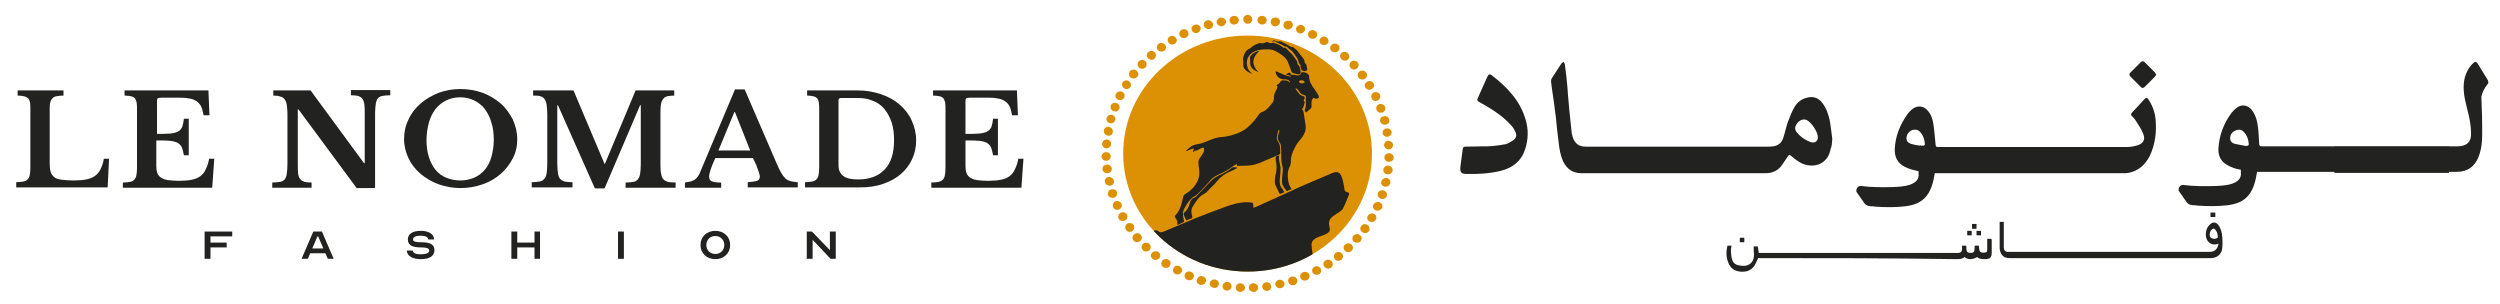 <?xml version="1.0" encoding="utf-8"?>
<!-- Generator: Adobe Illustrator 25.2.1, SVG Export Plug-In . SVG Version: 6.00 Build 0)  -->
<svg version="1.1" id="Calque_1" xmlns="http://www.w3.org/2000/svg" xmlns:xlink="http://www.w3.org/1999/xlink" x="0px" y="0px"
	 viewBox="0 0 724.5 88" style="enable-background:new 0 0 724.5 88;" xml:space="preserve">
<style type="text/css">
	.st0{clip-path:url(#SVGID_2_);}
	.st1{clip-path:url(#SVGID_4_);fill:#DC9004;}
	.st2{clip-path:url(#SVGID_6_);fill:#DC9004;}
	.st3{clip-path:url(#SVGID_6_);fill:#222221;}
	.st4{clip-path:url(#SVGID_8_);fill:#DC9004;}
	.st5{clip-path:url(#SVGID_8_);fill:#222221;}
</style>
<g>
	<g>
		<defs>
			<rect id="SVGID_1_" width="724.5" height="88"/>
		</defs>
		<clipPath id="SVGID_2_">
			<use xlink:href="#SVGID_1_"  style="overflow:visible;"/>
		</clipPath>
		<g class="st0">
			<defs>
				<rect id="SVGID_3_" width="724.5" height="88"/>
			</defs>
			<clipPath id="SVGID_4_">
				<use xlink:href="#SVGID_3_"  style="overflow:visible;"/>
			</clipPath>
			<path class="st1" d="M361.6,6.9c-0.7,0-1.3-0.6-1.3-1.3c0-0.7,0.6-1.3,1.3-1.3c0.7,0,1.3,0.6,1.3,1.3
				C362.9,6.3,362.3,6.9,361.6,6.9"/>
			<path class="st1" d="M357.8,7.1c-0.7,0.1-1.4-0.4-1.5-1.1c-0.1-0.7,0.5-1.3,1.2-1.4c0.7-0.1,1.4,0.4,1.5,1.1
				C359.1,6.4,358.6,7,357.8,7.1"/>
			<path class="st1" d="M354.2,7.6c-0.7,0.1-1.4-0.3-1.6-1c-0.1-0.7,0.3-1.3,1.1-1.5c0.7-0.1,1.4,0.3,1.6,1
				C355.4,6.8,354.9,7.4,354.2,7.6"/>
			<path class="st1" d="M350.6,8.4c-0.7,0.2-1.4-0.2-1.7-0.9c-0.2-0.7,0.2-1.4,0.9-1.6c0.7-0.2,1.4,0.2,1.7,0.9
				C351.7,7.5,351.3,8.2,350.6,8.4"/>
			<path class="st1" d="M347.1,9.5c-0.7,0.3-1.5-0.1-1.7-0.7c-0.3-0.7,0.1-1.4,0.8-1.6c0.7-0.3,1.5,0.1,1.7,0.7
				C348.1,8.5,347.7,9.3,347.1,9.5"/>
			<path class="st1" d="M343.7,10.9c-0.7,0.3-1.5,0.1-1.8-0.6c-0.3-0.6-0.1-1.4,0.6-1.7c0.7-0.3,1.5-0.1,1.8,0.6
				C344.6,9.9,344.3,10.6,343.7,10.9"/>
			<path class="st1" d="M340.4,12.7c-0.6,0.4-1.4,0.2-1.8-0.4c-0.4-0.6-0.2-1.4,0.4-1.7c0.6-0.4,1.4-0.2,1.8,0.4
				C341.2,11.5,341.1,12.3,340.4,12.7"/>
			<path class="st1" d="M337.4,14.7c-0.6,0.4-1.4,0.3-1.9-0.2c-0.4-0.6-0.3-1.3,0.2-1.8c0.6-0.4,1.4-0.3,1.9,0.2
				C338.1,13.5,338,14.3,337.4,14.7"/>
			<path class="st1" d="M334.6,17c-0.5,0.5-1.4,0.4-1.9-0.1c-0.5-0.5-0.5-1.3,0.1-1.8c0.5-0.5,1.4-0.4,1.9,0.1
				C335.1,15.7,335.1,16.5,334.6,17"/>
			<path class="st1" d="M332,19.5c-0.5,0.5-1.3,0.6-1.9,0.1c-0.5-0.5-0.6-1.3-0.1-1.8c0.5-0.5,1.3-0.6,1.9-0.1
				C332.4,18.2,332.4,19,332,19.5"/>
			<path class="st1" d="M329.6,22.2c-0.4,0.6-1.3,0.7-1.9,0.3c-0.6-0.4-0.7-1.2-0.3-1.8c0.4-0.6,1.3-0.7,1.9-0.3
				C329.9,20.9,330.1,21.7,329.6,22.2"/>
			<path class="st1" d="M327.6,25.2c-0.4,0.6-1.2,0.8-1.8,0.4c-0.6-0.4-0.8-1.1-0.5-1.7c0.4-0.6,1.2-0.8,1.8-0.4
				C327.7,23.8,327.9,24.6,327.6,25.2"/>
			<path class="st1" d="M325.8,28.3c-0.3,0.6-1.1,0.9-1.8,0.6c-0.7-0.3-0.9-1.1-0.6-1.7c0.3-0.6,1.1-0.9,1.8-0.6
				C325.8,26.9,326.1,27.6,325.8,28.3"/>
			<path class="st1" d="M324.4,31.5c-0.3,0.7-1,1-1.7,0.7c-0.7-0.2-1-1-0.8-1.6c0.3-0.7,1-1,1.7-0.7
				C324.3,30.1,324.6,30.8,324.4,31.5"/>
			<path class="st1" d="M323.2,34.8c-0.2,0.7-0.9,1.1-1.6,0.9c-0.7-0.2-1.1-0.9-0.9-1.5c0.2-0.7,0.9-1.1,1.6-0.9
				C323,33.5,323.4,34.2,323.2,34.8"/>
			<path class="st1" d="M322.5,38.3c-0.1,0.7-0.8,1.2-1.5,1c-0.7-0.1-1.2-0.8-1.1-1.5c0.1-0.7,0.8-1.2,1.5-1
				C322.1,36.9,322.6,37.6,322.5,38.3"/>
			<path class="st1" d="M322,41.8c-0.1,0.7-0.7,1.2-1.4,1.2c-0.7-0.1-1.3-0.7-1.2-1.4c0.1-0.7,0.7-1.2,1.4-1.2
				C321.5,40.5,322.1,41.1,322,41.8"/>
			<path class="st1" d="M321.9,45.3c0,0.7-0.6,1.3-1.3,1.3c-0.7,0-1.3-0.5-1.4-1.2c0-0.7,0.6-1.3,1.3-1.3
				C321.3,44.1,321.9,44.6,321.9,45.3"/>
			<path class="st1" d="M322.2,48.8c0.1,0.7-0.4,1.3-1.2,1.4c-0.7,0.1-1.4-0.4-1.5-1.1c-0.1-0.7,0.4-1.3,1.2-1.4
				C321.4,47.6,322.1,48.1,322.2,48.8"/>
			<path class="st1" d="M322.8,52.3c0.2,0.7-0.3,1.4-1,1.5c-0.7,0.1-1.4-0.3-1.6-1c-0.2-0.7,0.3-1.4,1-1.5
				C321.9,51.2,322.6,51.6,322.8,52.3"/>
			<path class="st1" d="M323.7,55.7c0.2,0.7-0.2,1.4-0.9,1.6c-0.7,0.2-1.5-0.2-1.7-0.8c-0.2-0.7,0.2-1.4,0.9-1.6
				C322.7,54.7,323.5,55,323.7,55.7"/>
			<path class="st1" d="M325,59c0.3,0.6,0,1.4-0.7,1.7c-0.7,0.3-1.5,0-1.7-0.7c-0.3-0.6,0-1.4,0.7-1.7C323.9,58.1,324.7,58.4,325,59
				"/>
			<path class="st1" d="M326.6,62.2c0.3,0.6,0.1,1.4-0.6,1.7c-0.6,0.3-1.5,0.1-1.8-0.5c-0.3-0.6-0.1-1.4,0.5-1.7
				C325.4,61.3,326.2,61.6,326.6,62.2"/>
			<path class="st1" d="M328.5,65.2c0.4,0.6,0.2,1.4-0.4,1.8c-0.6,0.4-1.4,0.2-1.8-0.4c-0.4-0.6-0.2-1.4,0.4-1.8
				C327.2,64.5,328.1,64.6,328.5,65.2"/>
			<path class="st1" d="M330.6,68.1c0.5,0.5,0.4,1.3-0.2,1.8c-0.6,0.4-1.4,0.4-1.9-0.2c-0.5-0.5-0.4-1.3,0.2-1.8
				C329.3,67.4,330.2,67.5,330.6,68.1"/>
			<path class="st1" d="M333.1,70.7c0.5,0.5,0.5,1.3,0,1.8c-0.5,0.5-1.4,0.5-1.9,0c-0.5-0.5-0.5-1.3,0-1.8
				C331.7,70.2,332.6,70.2,333.1,70.7"/>
			<path class="st1" d="M335.8,73.1c0.6,0.5,0.6,1.3,0.1,1.8c-0.5,0.5-1.3,0.6-1.9,0.1c-0.6-0.5-0.6-1.3-0.1-1.8
				C334.4,72.7,335.3,72.7,335.8,73.1"/>
			<path class="st1" d="M338.7,75.3c0.6,0.4,0.7,1.2,0.3,1.8c-0.4,0.6-1.3,0.7-1.9,0.3c-0.6-0.4-0.7-1.2-0.3-1.8
				C337.3,75,338.1,74.9,338.7,75.3"/>
			<path class="st1" d="M341.9,77.2c0.6,0.3,0.9,1.1,0.5,1.7c-0.4,0.6-1.2,0.8-1.8,0.5c-0.6-0.3-0.9-1.1-0.5-1.7
				C340.4,77,341.2,76.8,341.9,77.2"/>
			<path class="st1" d="M345.2,78.8c0.7,0.3,1,1,0.7,1.7c-0.3,0.6-1.1,0.9-1.8,0.6c-0.7-0.3-1-1-0.7-1.7
				C343.7,78.7,344.5,78.5,345.2,78.8"/>
			<path class="st1" d="M348.6,80.1c0.7,0.2,1.1,0.9,0.8,1.6c-0.2,0.7-1,1-1.7,0.8c-0.7-0.2-1.1-0.9-0.8-1.6
				C347.2,80.2,347.9,79.8,348.6,80.1"/>
			<path class="st1" d="M352.2,81c0.7,0.2,1.2,0.8,1,1.5c-0.2,0.7-0.9,1.1-1.6,0.9c-0.7-0.2-1.2-0.8-1-1.5
				C350.8,81.3,351.5,80.9,352.2,81"/>
			<path class="st1" d="M355.8,81.7c0.7,0.1,1.2,0.7,1.1,1.4c-0.1,0.7-0.8,1.2-1.5,1.1c-0.7-0.1-1.2-0.7-1.1-1.4
				C354.4,82.1,355.1,81.6,355.8,81.7"/>
			<path class="st1" d="M359.5,82.1c0.7,0,1.3,0.6,1.3,1.3c0,0.7-0.7,1.2-1.4,1.2c-0.7,0-1.3-0.6-1.3-1.3
				C358.2,82.6,358.8,82,359.5,82.1"/>
			<path class="st1" d="M363.2,82.1c0.7,0,1.4,0.5,1.4,1.2c0,0.7-0.5,1.3-1.3,1.3c-0.7,0-1.4-0.5-1.4-1.2
				C361.9,82.7,362.5,82.1,363.2,82.1"/>
			<path class="st1" d="M366.9,81.8c0.7-0.1,1.4,0.4,1.5,1.1c0.1,0.7-0.4,1.3-1.1,1.4c-0.7,0.1-1.4-0.4-1.5-1.1
				C365.7,82.5,366.2,81.9,366.9,81.8"/>
			<path class="st1" d="M370.6,81.1c0.7-0.2,1.4,0.3,1.6,0.9s-0.3,1.4-1,1.5c-0.7,0.2-1.4-0.3-1.6-0.9
				C369.4,82,369.9,81.3,370.6,81.1"/>
			<path class="st1" d="M374.2,80.2c0.7-0.2,1.5,0.1,1.7,0.8c0.2,0.7-0.1,1.4-0.8,1.6c-0.7,0.2-1.5-0.1-1.7-0.8
				C373.1,81.1,373.5,80.4,374.2,80.2"/>
			<path class="st1" d="M377.6,78.9c0.7-0.3,1.5,0,1.8,0.6c0.3,0.6,0,1.4-0.7,1.7c-0.7,0.3-1.5,0-1.8-0.6
				C376.6,79.9,376.9,79.2,377.6,78.9"/>
			<path class="st1" d="M380.9,77.3c0.6-0.3,1.5-0.1,1.8,0.5c0.4,0.6,0.1,1.4-0.5,1.7c-0.6,0.3-1.5,0.1-1.8-0.5
				C380.1,78.4,380.3,77.7,380.9,77.3"/>
			<path class="st1" d="M384.1,75.5c0.6-0.4,1.4-0.3,1.9,0.3c0.4,0.6,0.3,1.4-0.3,1.8s-1.4,0.3-1.9-0.3
				C383.3,76.6,383.5,75.8,384.1,75.5"/>
			<path class="st1" d="M387,73.3c0.6-0.4,1.4-0.4,1.9,0.2c0.5,0.5,0.4,1.3-0.2,1.8c-0.6,0.4-1.4,0.4-1.9-0.2
				C386.4,74.6,386.5,73.8,387,73.3"/>
			<path class="st1" d="M389.8,70.9c0.5-0.5,1.4-0.5,1.9,0c0.5,0.5,0.5,1.3,0,1.8c-0.5,0.5-1.4,0.5-1.9,0
				C389.3,72.2,389.2,71.4,389.8,70.9"/>
			<path class="st1" d="M392.2,68.3c0.5-0.5,1.3-0.6,1.9-0.2s0.7,1.2,0.2,1.8c-0.5,0.5-1.3,0.6-1.9,0.2S391.8,68.9,392.2,68.3"/>
			<path class="st1" d="M394.5,65.5c0.4-0.6,1.2-0.7,1.8-0.3c0.6,0.4,0.8,1.2,0.4,1.8c-0.4,0.6-1.2,0.7-1.9,0.3
				C394.2,66.9,394,66.1,394.5,65.5"/>
			<path class="st1" d="M396.4,62.5c0.4-0.6,1.2-0.8,1.8-0.5s0.9,1.1,0.5,1.7c-0.4,0.6-1.2,0.8-1.8,0.5
				C396.3,63.9,396,63.1,396.4,62.5"/>
			<path class="st1" d="M398,59.3c0.3-0.6,1.1-0.9,1.8-0.7c0.7,0.3,1,1,0.7,1.7c-0.3,0.6-1.1,0.9-1.7,0.7
				C398,60.7,397.7,60,398,59.3"/>
			<path class="st1" d="M399.3,56c0.2-0.7,1-1,1.7-0.8c0.7,0.2,1.1,0.9,0.9,1.6c-0.2,0.7-1,1-1.7,0.8
				C399.5,57.4,399.1,56.7,399.3,56"/>
			<path class="st1" d="M400.3,52.6c0.2-0.7,0.9-1.1,1.6-1s1.2,0.8,1,1.5c-0.2,0.7-0.9,1.1-1.6,1C400.6,54,400.1,53.3,400.3,52.6"/>
			<path class="st1" d="M400.9,49.1c0.1-0.7,0.8-1.2,1.5-1.1c0.7,0.1,1.2,0.7,1.2,1.4c-0.1,0.7-0.8,1.2-1.5,1.1
				C401.3,50.5,400.8,49.8,400.9,49.1"/>
			<path class="st1" d="M401.2,45.6c0-0.7,0.6-1.2,1.4-1.2c0.7,0,1.3,0.6,1.3,1.3c0,0.7-0.6,1.2-1.4,1.2S401.2,46.3,401.2,45.6"/>
			<path class="st1" d="M401.1,42.1c0-0.7,0.5-1.3,1.2-1.3c0.7,0,1.4,0.5,1.4,1.2c0,0.7-0.5,1.3-1.2,1.3
				C401.8,43.3,401.2,42.8,401.1,42.1"/>
			<path class="st1" d="M400.7,38.6c-0.1-0.7,0.4-1.3,1.1-1.4c0.7-0.1,1.4,0.4,1.5,1c0.1,0.7-0.4,1.3-1.1,1.4
				C401.5,39.8,400.8,39.3,400.7,38.6"/>
			<path class="st1" d="M400,35.2c-0.2-0.7,0.2-1.4,1-1.5c0.7-0.2,1.4,0.2,1.6,0.9c0.2,0.7-0.2,1.4-1,1.5
				C400.9,36.3,400.1,35.8,400,35.2"/>
			<path class="st1" d="M398.9,31.8c-0.2-0.7,0.1-1.4,0.8-1.6c0.7-0.2,1.5,0.1,1.7,0.8c0.2,0.7-0.1,1.4-0.8,1.6
				C399.9,32.8,399.1,32.5,398.9,31.8"/>
			<path class="st1" d="M397.5,28.5c-0.3-0.6,0-1.4,0.6-1.7c0.7-0.3,1.5,0,1.8,0.6c0.3,0.6,0,1.4-0.6,1.7
				C398.6,29.5,397.8,29.2,397.5,28.5"/>
			<path class="st1" d="M395.7,25.4c-0.4-0.6-0.2-1.4,0.5-1.7c0.6-0.4,1.5-0.2,1.8,0.4c0.4,0.6,0.2,1.4-0.5,1.7
				C396.9,26.2,396.1,26,395.7,25.4"/>
			<path class="st1" d="M393.7,22.5c-0.4-0.6-0.3-1.4,0.3-1.8c0.6-0.4,1.4-0.3,1.9,0.3s0.3,1.4-0.3,1.8
				C395,23.2,394.1,23.1,393.7,22.5"/>
			<path class="st1" d="M391.4,19.7c-0.5-0.5-0.4-1.3,0.1-1.8c0.6-0.5,1.4-0.4,1.9,0.1c0.5,0.5,0.4,1.3-0.1,1.8
				C392.7,20.3,391.9,20.3,391.4,19.7"/>
			<path class="st1" d="M388.8,17.2c-0.5-0.5-0.6-1.3-0.1-1.8c0.5-0.5,1.3-0.5,1.9,0c0.5,0.5,0.6,1.3,0.1,1.8
				C390.2,17.7,389.3,17.7,388.8,17.2"/>
			<path class="st1" d="M386,14.9c-0.6-0.4-0.7-1.2-0.2-1.8c0.5-0.6,1.3-0.6,1.9-0.2c0.6,0.4,0.7,1.2,0.2,1.8
				C387.4,15.2,386.6,15.3,386,14.9"/>
			<path class="st1" d="M383,12.9c-0.6-0.4-0.8-1.2-0.4-1.7c0.4-0.6,1.2-0.8,1.8-0.4c0.6,0.4,0.8,1.2,0.4,1.7
				C384.4,13.1,383.6,13.2,383,12.9"/>
			<path class="st1" d="M379.8,11.1c-0.7-0.3-0.9-1.1-0.6-1.7c0.3-0.6,1.1-0.9,1.8-0.5c0.7,0.3,0.9,1.1,0.6,1.7
				C381.2,11.2,380.4,11.4,379.8,11.1"/>
		</g>
		<g class="st0">
			<defs>
				<path id="SVGID_5_" d="M325.5,44.5c0,18.9,16.2,34.2,36.1,34.2c19.9,0,36.1-15.3,36.1-34.2c0-18.9-16.2-34.2-36.1-34.2
					C341.6,10.3,325.5,25.6,325.5,44.5"/>
			</defs>
			<clipPath id="SVGID_6_">
				<use xlink:href="#SVGID_5_"  style="overflow:visible;"/>
			</clipPath>
			<path class="st2" d="M397.6,44.5c0,18.9-16.2,34.2-36.1,34.2s-36.1-15.3-36.1-34.2s16.2-34.2,36.1-34.2S397.6,25.6,397.6,44.5"/>
			<path class="st3" d="M350.8,85.5c-9.3-0.1-18.7-0.2-28-0.3c-1,0-0.8,0.1-0.8-0.8c0-0.9,0.1-1.8,0.1-2.7c0-0.2,0.2-0.5,0.3-0.7
				c0.9-0.8,1.8-1.5,2.7-2.2c0.2-0.1,0.3-0.4,0.4-0.6c0.4-0.8,0.7-1.6,1.1-2.4c0.3-0.5,0.8-0.8,1.5-0.7c0.5,0.1,0.7-0.1,1-0.5
				c1.3-2.1,2.7-4.3,4.1-6.4c0.3-0.4,0.6-0.8,1-1.1c0.4-0.4,0.8-0.5,1.3-0.2c0.1,0,0.2,0.1,0.2,0.1c0.5,0.5,1,0.3,1.6,0.1
				c2.8-1.2,5.7-2.4,8.5-3.6c3.2-1.3,6.4-2.5,9.7-3.7c1.7-0.6,3.5-1.1,5.4-1.2c0.6,0,1.1,0,1.7,0.1c0.6,0.1,0.6,0.2,0.6,0.8
				c0,0.2,0,0.4,0,0.7c0.2-0.1,0.5-0.1,0.7-0.2c4.5-2,9-4.1,13.4-6.1c2-0.9,4.1-1.7,6.1-2.6c0.9-0.4,1.8-0.8,2.8-1.2
				c1.3-0.5,2.1-0.2,2.6,1.1c0.4,0.9,0.5,1.9,0.7,2.8c0,0.2,0.1,0.4,0.1,0.6c0,0.6,0.2,1,0.9,1.1c0.4,0.1,0.6,0.4,0.4,0.8
				c-0.6,1.4-1.1,2.8-1.8,4.1c-0.3,0.5-1,0.8-1.5,1.2c-0.6,0.4-1.3,0.8-1.8,1.3c-0.7,0.8-0.8,1.7-0.5,2.7c0.2,1,0.1,1.4-0.8,1.9
				c-0.7,0.4-1.4,0.6-2.2,0.9c-0.4,0.2-0.9,0.3-1.2,0.6c-0.7,0.4-1.1,1.1-1,1.9c0,0.6,0.1,1.2,0.2,1.8c0.2,1.1-0.1,2-0.7,2.9
				c-0.6,0.9-1.1,1.9-1.7,2.8c-0.2,0.4-0.2,0.8,0,1.3c0.7,1.5,1.4,3,2,4.6c0.3,0.8,0.2,0.9-0.7,0.9c-2.5,0.1-5,0.2-7.5,0.2
				c-5.9,0-11.8,0-17.8,0C352.7,85.5,351.7,85.5,350.8,85.5"/>
			<path class="st3" d="M375.1,21.3c-0.4-0.1-0.8-0.3-0.9-0.7c-0.3-0.9-0.6-1.7-0.9-2.5c-0.5-1.3-1.6-2.1-2.8-2.8
				c-0.8-0.5-1.7-1-2.7-1c-1,0-2.1,0-3.1,0.2c-2.4,0.5-4.2,2.6-3,5.5c0.1,0.3,0.3,0.5,0.5,0.7c0.2,0.2,0.4,0.3,0.6,0.6
				c-0.2,0-0.2,0-0.3,0c-1.3-0.7-2.4-1.3-2.2-3c0-0.2,0-0.3,0-0.5c-0.2-0.8,0.1-1.6,0.4-2.3c0.3-0.6,0.7-1.1,1.4-1.4
				c0.3-0.1,0.5-0.4,0.8-0.6c0.3-0.2,0.5-0.3,0.8-0.5c0.3-0.2,0.6-0.3,1-0.4c0.2-0.1,0.4-0.2,0.6-0.1c0.5,0.1,1,0.1,1.4-0.2
				c0.3-0.2,0.5-0.1,0.8,0c0.4,0.2,0.8,0.3,1.3,0.1c0.1-0.1,0.4,0.1,0.6,0.1c0.3,0.1,0.6,0.2,0.8,0.3c0.3,0.1,0.7,0.3,1,0.5
				c0.4,0.2,0.7,0.7,1.2,0.5c0,0,0.1,0,0.2,0.1c0.5,0.5,1,1,1.5,1.5c0.2,0.2,0.5,0.5,0.7,0.8c0.3,0.5,0.7,0.9,1,1.4
				c0.1,0.1,0.1,0.2,0.1,0.4c0.1,0.4,0.1,0.7,0.5,1c0.1,0.1,0.1,0.2,0.2,0.3c0.1,0.4,0.2,0.9,0.3,1.3c0,0.3,0.1,0.7-0.1,0.8
				c-0.2,0.2-0.6,0.1-0.9,0.1C375.6,21.4,375.3,21.3,375.1,21.3"/>
			<path class="st3" d="M358.5,48.7c-0.7,0.4-1.4,0.8-2.2,1.1c-1.4,0.6-2.6,1.5-3.6,2.7c-0.6,0.8-1.3,1.4-2,2.1
				c-0.5,0.5-1,1.2-1.6,1.5c-1.7,0.8-2.5,2.3-3.4,3.7c-0.6,0.9-0.5,1.9-0.2,2.8c0.1,0.5,0,0.7-0.5,0.8c-0.4,0.1-0.9,0.3-1.2,0.5
				c-0.2-0.5-0.5-1-0.7-1.5c-0.1-0.3-0.2-0.5,0.1-0.8c0.9-0.7,1.3-1.7,1.6-2.7c0.2-0.8,0.5-1.3,1.3-1.6c0.2-0.1,0.4-0.2,0.6-0.4
				c1.2-1.3,2.4-2.5,3.6-3.8c0.8-0.9,1.7-1.7,2.8-2.2c1.4-0.6,2.7-1.3,3.8-2.2c0.5-0.4,1-0.2,1.5-0.2
				C358.5,48.6,358.5,48.6,358.5,48.7"/>
			<path class="st3" d="M378.7,20.3c0,0.2-0.2,0.3-0.4,0.3c-0.3,0-0.5,0-0.8-0.1c-0.2-0.1-0.4-0.3-0.5-0.5c-0.1-0.3-0.1-0.7-0.1-1
				c0-0.2-0.2-0.3-0.2-0.4c-0.1-0.1-0.3-0.2-0.3-0.4c0-0.5-0.3-0.9-0.5-1.4c-0.2-0.4-0.6-0.8-0.8-1.1c-0.2-0.4-0.5-0.7-0.8-1
				c-0.2-0.2-0.5-0.4-0.7-0.5c-0.1-0.1-0.2-0.3-0.4-0.4c-0.1-0.1-0.3-0.3-0.4-0.3c-0.6,0.1-0.9-0.4-1.4-0.6
				c-0.3-0.1-0.6-0.2-0.9-0.4c-0.2-0.1-0.4-0.1-0.5-0.2c-0.4-0.4-0.8-0.5-1.2-0.2c0,0-0.1,0-0.2,0c0.5-0.5,0.6-0.5,1.2-0.2
				c0.3,0.1,0.7,0.2,1,0.1c0.3,0,0.5,0,0.8,0.2c0.2,0.2,0.5,0.2,0.8,0.4c0.5,0.2,0.9,0.5,1.4,0.8c0.2,0.1,0.4,0.3,0.7,0.2
				c0.1,0,0.3,0.1,0.4,0.2c0.2,0.2,0.5,0.4,0.7,0.6c0.1,0,0.1,0.1,0.2,0.1c0.6,0.8,1.2,1.6,1.8,2.3c0.3,0.4,0.5,0.8,0.5,1.3
				c0,0.1,0,0.2,0.1,0.2c0.7,0.5,0.4,1.4,0.7,2C378.7,20.3,378.7,20.3,378.7,20.3"/>
			<path class="st3" d="M370.8,56.1c-0.1-0.2-0.2-0.4-0.3-0.6c-0.3-0.6-0.5-1.1-0.8-1.7c-0.4-0.7-0.2-1.5-0.2-2.3
				c0.1-0.5,0.1-0.9,0.3-1.4c0.2-1.1,0.2-2.1,0-3.2c-0.1-0.3-0.1-0.6-0.1-0.9c0-0.8,0.1-0.9,1-0.9c-0.3,1.3,0.4,2.5,0.4,3.8
				c0,0.9-0.1,1.9-0.2,2.8c-0.1,1.1-0.1,2.2,0.8,3.1c0.1,0.1,0.1,0.1,0.1,0.2l0.4,0.7l-1.2,0.5L370.8,56.1z"/>
			<path class="st3" d="M365,14.7c-2.2,2-2.4,4.1-0.3,6.2c0,0,0,0-0.1,0c-1.5-0.7-2.4-1.4-2.3-2.9c0-0.3,0-0.7,0-1
				c-0.1-0.4,0-0.7,0.3-1C363.2,15.4,363.9,14.9,365,14.7"/>
			<path class="st3" d="M381.9,27.3c-0.3-0.5-0.7-1-1-1.5c-0.8-1.1-1.6-2.3-1.5-3.7c0-0.2-0.2-0.5-0.4-0.7c-0.5-0.4-1.2-0.6-1.9-0.4
				c0,0.6-0.7,1-1.4,0.8c-0.3-0.1-0.6-0.1-0.9-0.1c-0.6,0-0.8-0.1-0.9-0.6c0,0,0,0,0,0c0-0.1-0.1-0.1-0.2-0.1
				c-0.3,0.2-0.7,0.3-1,0.5c0,0.1,0,0.1,0,0.1c0.5,0.1,0.9,0.3,1.4,0.4c0,0.1,0,0.1,0,0.2c-1.6-0.2-2.9-1-4.4-1.6
				c-0.1,0.8,0.3,1.4,0.9,1.9c0.5,0.4,1.1,0.5,1.8,0.5c0.5,0,1,0.1,1.3,0.5c0.1,0.1,0.1,0.2,0.1,0.3c0,0-0.1,0.1-0.1,0.1
				c-0.4-0.6-1-0.6-1.6-0.6c-0.5-0.1-0.9,0-1.1,0.5c-0.2,0.4-0.7,0.6-1.1,1c0.5,0.3,0.3,0.6,0.1,1c-0.4,0.8-0.9,1.6-0.8,2.5
				c0,0.7-0.2,1.3-0.7,1.8c-0.8,1-1.6,2-2.9,2.4c-0.3,0.1-0.6,0.4-0.8,0.7c-0.8,1.2-1.7,2.3-2.8,3.3c-1.5,1.5-3.5,2.3-5.5,2.8
				c-1.1,0.3-2.2,0.4-3.3,0.5c-1.3,0.2-2.6,0.8-3.8,1.3c-0.8,0.3-1.6,0.6-2.4,0.7c-0.7,0.1-1.3,0.3-1.9,0.7c-0.5,0.4-1,0.8-1.4,1.2
				c0,0.1,0,0.1,0.1,0.1c0.2-0.1,0.3-0.1,0.5-0.2c0.4-0.2,0.8-0.3,1.3-0.5c0.3-0.1,0.5,0,0.3,0.3c-0.1,0.2-0.1,0.4-0.2,0.7
				c0,0,0,0,0.1,0c0.2-0.2,0.4-0.3,0.6-0.5c0,0,0,0.1,0.1,0.1c0.2-0.1,0.4-0.1,0.6-0.2c0.4-0.2,0.7-0.4,1.1-0.6
				c0.2-0.1,0.5-0.1,0.7-0.1c0,0.4,0.1,0.8,0,1.1c-0.2,0.5-0.6,1-0.9,1.5c-0.4,0.5-0.7,1-0.7,1.6c0,0.7,0.1,1.4,0.2,2.1
				c0.1,0.8,0.1,1.6-0.1,2.4c-0.6,2-1.9,3.5-3.7,4.6c-0.3,0.2-0.7,0.4-0.8,0.9c-0.2,0.9-0.4,1.8-0.7,2.7c-0.3,0.9-0.7,1.7-1.3,2.4
				c-0.5,0.5-0.6,0.6-0.1,1.3c0.3,0.4,0.4,0.8,0.4,1.3c0,0.1,0,0.3,0,0.5c0.4-0.2,0.8-0.3,1.1-0.5c1-0.5,0.9-0.2,0.7-1.3
				c-0.2-0.8-0.3-1.7,0-2.5c0.2-0.6,0.7-1.2,1-1.8c0.6-0.9,1.3-1.8,2.3-2.3c0.3-0.1,0.5-0.4,0.8-0.6c0.3-0.3,0.6-0.6,0.9-0.9
				c0.7-0.8,1.5-1.6,2.2-2.4c0.7-0.9,1.6-1.7,2.7-2.2c1.6-0.7,3.1-1.5,4.4-2.5c0.3-0.2,0.7-0.4,1.1-0.7c0,0.2,0.1,0.4,0.1,0.6
				c1.3-0.1,2.7,0,4-0.2c0.9-0.1,1.8-0.4,2.6-0.7c1.9-0.8,3.8-1.6,5.6-2.4c0.1-0.1,0.3-0.2,0.3-0.3c0-1.3,0.1-2.5-0.7-3.6
				c-0.2-0.3-0.3-0.7-0.3-1c0.1-0.7,0.3-1.5,0.5-2.2c0,0,0.1,0,0.2-0.1c0,0.2,0.1,0.4,0,0.5c-0.1,0.4-0.2,0.8-0.3,1.1
				c-0.2,0.7-0.1,1.3,0.3,1.9c0.3,0.4,0.5,0.8,0.5,1.2c0.1,0.9,0.1,1.7,0.1,2.6c0,0.9,0,1.8,0.2,2.7c0.3,0.9,0.3,1.7,0.2,2.6
				c-0.1,0.8-0.2,1.6-0.2,2.3c0,0.4,0.1,0.9,0.3,1.3c0.3,0.6,0.7,1.1,1.1,1.6c0.4-0.2,0.9-0.4,1.4-0.6c-0.6-0.8-0.9-1.7-1-2.6
				c-0.2-1.4-0.2-2.7,0.5-4c0.2-0.4,0.3-0.8,0.3-1.2c-0.1-1.7,0.6-3.3,1.4-4.7c0.3-0.6,0.8-1.2,1.2-1.7c1.2-1.4,2-2.8,1.6-4.7
				c-0.2-1.1-0.3-2.1-0.5-3.2c-0.1-0.3,0-0.8-0.5-0.9c0.1-0.1,0.1-0.3,0.2-0.4c0.4-0.5,0.4-1.1,0.6-1.7c0-0.1,0-0.2,0-0.2
				c-0.5-0.2-0.2-0.5-0.1-0.8c0.2-0.6,0.1-0.8-0.5-0.9c-0.6-0.1-0.9-0.5-1.2-0.9c-0.2-0.3-0.5-0.6-0.7-0.9c-0.1-0.1-0.1-0.2-0.2-0.3
				c0.1,0,0.3-0.1,0.4,0c0.3,0.2,0.5,0.5,0.7,0.8c0.3,0.5,0.7,0.9,1.3,1c0.6,0.1,0.8,0.5,0.6,1.1c0,0.1,0,0.3,0,0.5
				c0,0.5,0.1,1.1,0,1.6c0,0.4-0.2,0.8-0.3,1.2c0,0.1,0,0.2,0.1,0.3c0.1,0.1,0.2,0.3,0.4,0.4c0.2-0.2,0.3-0.4,0.6-0.6
				c0.2-0.2,0.5-0.4,0.7-0.6c0.1-0.1,0.2-0.3,0.2-0.5c0-0.5-0.1-0.9,0-1.4c0-0.3,0.2-0.6,0.3-0.9c0.1-0.2,0.3-0.3,0.6-0.1
				c0.1,0.1,0.3,0.1,0.5,0.1c0.2,0,0.4-0.1,0.6-0.2C382.1,28.6,382.4,28,381.9,27.3 M377.9,24c-0.1,0-0.2,0.1-0.3,0.1
				c-0.3,0.1-0.6,0.1-0.9-0.1c-0.1-0.1-0.2-0.3-0.3-0.5c0.2-0.1,0.4-0.2,0.6-0.2c0.5-0.1,1,0.1,1.1,0.6C378,23.9,378,24,377.9,24"/>
		</g>
		<g class="st0">
			<defs>
				<rect id="SVGID_7_" width="724.5" height="88"/>
			</defs>
			<clipPath id="SVGID_8_">
				<use xlink:href="#SVGID_7_"  style="overflow:visible;"/>
			</clipPath>
			<path class="st4" d="M376.4,9.6c-0.7-0.3-1-1-0.7-1.6c0.3-0.6,1.1-1,1.7-0.7c0.7,0.3,1,1,0.7,1.6S377.1,9.9,376.4,9.6"/>
			<path class="st4" d="M372.9,8.5c-0.7-0.2-1.1-0.9-0.9-1.6c0.2-0.7,1-1,1.7-0.9c0.7,0.2,1.1,0.9,0.9,1.6
				C374.3,8.3,373.6,8.7,372.9,8.5"/>
			<path class="st4" d="M369.3,7.6c-0.7-0.1-1.2-0.8-1-1.5c0.1-0.7,0.8-1.1,1.6-1c0.7,0.1,1.2,0.8,1,1.5S370,7.8,369.3,7.6"/>
			<path class="st4" d="M365.6,7.1c-0.7-0.1-1.3-0.7-1.2-1.4c0.1-0.7,0.7-1.2,1.5-1.1c0.7,0.1,1.3,0.7,1.2,1.4
				C367,6.7,366.3,7.2,365.6,7.1"/>
			<path class="st5" d="M31.2,54.3H4.7v-1.5c0.8,0,1.5-0.1,2.1-0.2C7.3,52.5,7.7,52.3,8,52c0.3-0.3,0.5-0.7,0.6-1.2
				c0.1-0.5,0.2-1.2,0.2-2.1V31.8c0-0.8,0-1.5-0.1-2.1c-0.1-0.5-0.3-0.9-0.5-1.2C7.8,28.2,7.4,28,7,27.9c-0.5-0.1-1.1-0.2-1.9-0.2
				v-1.5h13.3v1.5c-0.9,0-1.6,0.1-2.1,0.2c-0.5,0.1-0.9,0.3-1.2,0.7c-0.3,0.3-0.5,0.8-0.6,1.3c-0.1,0.6-0.1,1.3-0.1,2.2v15.3
				c0,1,0.1,1.9,0.3,2.5c0.2,0.6,0.6,1.1,1.1,1.5c0.5,0.4,1.3,0.6,2.2,0.7c0.9,0.1,2,0.2,3.3,0.2c1.5,0,2.7-0.1,3.7-0.3
				c1-0.2,1.8-0.5,2.5-1c0.7-0.5,1.2-1.1,1.6-1.9c0.4-0.8,0.8-1.8,1-3.1h1.5L31.2,54.3z"/>
			<path class="st5" d="M45.3,38.8c1.6,0,3,0,4-0.1c1-0.1,1.8-0.3,2.3-0.6c0.6-0.3,0.9-0.7,1.2-1.3c0.2-0.6,0.4-1.4,0.5-2.4h1.4V45
				h-1.4c-0.2-1-0.4-1.8-0.6-2.3c-0.3-0.6-0.7-1-1.2-1.3c-0.6-0.3-1.3-0.5-2.3-0.6c-1-0.1-2.2-0.1-3.9-0.1v7.5c0,0.8,0.1,1.4,0.3,2
				c0.2,0.5,0.6,1,1.1,1.3c0.5,0.3,1.2,0.6,2,0.7c0.8,0.1,1.9,0.2,3.1,0.2c1.5,0,2.7-0.1,3.7-0.3c1-0.2,1.8-0.5,2.5-1
				c0.7-0.5,1.2-1.1,1.6-2c0.4-0.8,0.8-1.8,1-3.1h1.5l-0.6,8.4H35.6v-1.5c0.8,0,1.5-0.1,2.1-0.2c0.5-0.1,0.9-0.3,1.2-0.6
				c0.3-0.3,0.5-0.7,0.6-1.2c0.1-0.5,0.2-1.2,0.2-2.1V31.8c0-0.9,0-1.5-0.1-2.1c-0.1-0.5-0.3-0.9-0.5-1.2c-0.3-0.3-0.6-0.5-1.1-0.6
				c-0.5-0.1-1.1-0.2-1.9-0.2v-1.5h24.3l0.3,7.2H59c-0.2-1-0.4-1.9-0.7-2.5c-0.3-0.7-0.8-1.2-1.4-1.6c-0.6-0.4-1.4-0.7-2.3-0.8
				c-0.9-0.2-2.1-0.2-3.4-0.2h-4.3c-0.7,0-1.1,0.1-1.2,0.2c-0.2,0.2-0.2,0.5-0.2,1.1V38.8z"/>
			<path class="st5" d="M103.5,54.7l-17-23h-0.2v15.7c0,1.2,0,2.2,0.1,2.9c0.1,0.7,0.3,1.3,0.6,1.6c0.3,0.4,0.7,0.6,1.2,0.8
				c0.5,0.1,1.2,0.2,2.1,0.2v1.5H78.9v-1.5c0.9,0,1.7-0.1,2.3-0.2c0.6-0.1,1-0.4,1.3-0.7c0.3-0.4,0.5-0.9,0.6-1.6
				c0.1-0.7,0.2-1.6,0.2-2.7V32.9c0-1-0.1-1.9-0.2-2.5c-0.1-0.7-0.3-1.2-0.6-1.6c-0.3-0.4-0.7-0.7-1.2-0.8c-0.5-0.2-1.2-0.3-2.1-0.3
				v-1.5H90l15.5,21.1h0.2V33.2c0-1.2,0-2.1-0.1-2.9c-0.1-0.7-0.3-1.3-0.6-1.7c-0.3-0.4-0.7-0.6-1.2-0.8c-0.5-0.1-1.2-0.2-2.1-0.2
				v-1.5h11.4v1.5c-0.9,0-1.7,0.1-2.3,0.2c-0.6,0.1-1,0.4-1.3,0.7c-0.3,0.4-0.5,0.9-0.6,1.6c-0.1,0.7-0.2,1.6-0.2,2.7v21.7H103.5z"
				/>
			<path class="st5" d="M133.4,25.8c2.3,0,4.5,0.4,6.5,1.1c2,0.8,3.7,1.8,5.2,3.1c1.5,1.3,2.6,2.9,3.5,4.6c0.8,1.8,1.3,3.7,1.3,5.8
				c0,2-0.4,3.8-1.3,5.5s-2,3.2-3.5,4.5c-1.5,1.3-3.2,2.3-5.2,3c-2,0.7-4.1,1.1-6.4,1.1c-2.3,0-4.4-0.4-6.4-1.1
				c-2-0.7-3.7-1.8-5.2-3c-1.5-1.3-2.7-2.8-3.5-4.5c-0.8-1.7-1.3-3.6-1.3-5.5c0-2.1,0.4-4,1.3-5.8c0.8-1.8,2-3.3,3.5-4.6
				c1.5-1.3,3.2-2.3,5.2-3.1C129,26.2,131.1,25.8,133.4,25.8 M133.4,52.3c1.5,0,2.8-0.3,4-0.8c1.2-0.5,2.2-1.3,3.1-2.3
				c0.8-1,1.5-2.2,1.9-3.7c0.4-1.4,0.7-3.1,0.7-4.9c0-1.9-0.2-3.6-0.7-5.1c-0.4-1.5-1.1-2.8-1.9-3.9c-0.8-1.1-1.9-1.9-3.1-2.5
				c-1.2-0.6-2.6-0.9-4-0.9c-1.5,0-2.9,0.3-4.1,0.9c-1.2,0.6-2.2,1.4-3.1,2.5c-0.8,1.1-1.5,2.4-1.9,3.9c-0.4,1.5-0.7,3.2-0.7,5.1
				c0,1.8,0.2,3.4,0.7,4.9c0.4,1.4,1.1,2.7,1.9,3.7c0.8,1,1.9,1.8,3.1,2.3C130.6,52,131.9,52.3,133.4,52.3"/>
			<path class="st5" d="M175.3,47.5l8.9-21.3h11.2v1.5c-0.8,0-1.5,0.1-2.1,0.2c-0.5,0.2-0.9,0.4-1.2,0.9c-0.3,0.4-0.5,1-0.6,1.7
				c-0.1,0.7-0.1,1.6-0.1,2.7v14.2c0,1.2,0,2.2,0.2,2.9c0.1,0.7,0.3,1.3,0.6,1.6c0.3,0.4,0.8,0.6,1.3,0.8c0.6,0.1,1.3,0.2,2.3,0.2
				v1.5h-14.5v-1.5c0.9,0,1.7-0.1,2.3-0.2c0.6-0.1,1-0.4,1.3-0.8c0.3-0.4,0.5-0.9,0.6-1.5c0.1-0.7,0.2-1.6,0.2-2.7V30.5h-0.2
				l-10.3,24.1h-2.8l-10.7-24.1h-0.2v16.8c0,1.2,0.1,2.2,0.2,2.9c0.1,0.7,0.3,1.3,0.6,1.6c0.3,0.4,0.8,0.6,1.3,0.8
				c0.6,0.1,1.3,0.2,2.3,0.2v1.5h-11.8v-1.5c0.9,0,1.7-0.1,2.3-0.2c0.6-0.1,1-0.4,1.4-0.8c0.3-0.4,0.5-0.9,0.6-1.5
				c0.1-0.7,0.2-1.6,0.2-2.7V32.9c0-1-0.1-1.9-0.2-2.6c-0.1-0.7-0.3-1.2-0.6-1.6c-0.3-0.4-0.7-0.7-1.2-0.8c-0.5-0.2-1.2-0.2-2.1-0.2
				v-1.5h11.7l9,21.3H175.3z"/>
			<path class="st5" d="M218.2,45.8h-10.9c-1.2,2.6-1.8,4.4-1.8,5.4c0,0.7,0.3,1.2,0.9,1.4c0.6,0.2,1.4,0.3,2.6,0.3v1.5h-10.5v-1.5
				c0.6-0.1,1.1-0.2,1.6-0.3c0.4-0.1,0.8-0.3,1.2-0.5c0.3-0.2,0.6-0.5,0.9-0.9c0.3-0.4,0.5-0.8,0.7-1.3l10.1-24h2.8l9.2,21.3
				c0.5,1.2,1,2.2,1.4,2.9c0.4,0.7,0.8,1.2,1.2,1.6c0.4,0.4,0.9,0.6,1.5,0.8c0.6,0.1,1.3,0.3,2.1,0.3v1.5h-14.5v-1.5
				c1.2-0.1,2.1-0.2,2.7-0.4c0.5-0.2,0.8-0.6,0.8-1.2c0-0.3-0.1-0.8-0.3-1.3c-0.2-0.5-0.4-1.2-0.7-2L218.2,45.8z M208.2,43.6h9.2
				l-4.4-11.1h-0.2L208.2,43.6z"/>
			<path class="st5" d="M233.3,54.3v-1.5c0.8,0,1.5-0.1,2.1-0.2c0.5-0.1,0.9-0.3,1.2-0.6c0.3-0.3,0.5-0.7,0.6-1.2
				c0.1-0.5,0.2-1.2,0.2-2.1V31.8c0-0.8,0-1.5-0.1-2.1c-0.1-0.5-0.2-0.9-0.5-1.2c-0.3-0.3-0.6-0.5-1.1-0.6c-0.4-0.1-1-0.2-1.8-0.2
				v-1.5h14.6c2.5,0,4.7,0.4,6.8,1.1c2.1,0.7,3.9,1.7,5.4,3c1.5,1.3,2.7,2.8,3.5,4.6c0.8,1.8,1.3,3.7,1.3,5.8c0,2-0.4,3.8-1.2,5.5
				c-0.8,1.7-1.9,3.1-3.3,4.3c-1.4,1.2-3.1,2.1-5.1,2.8c-2,0.7-4.2,1-6.6,1H233.3z M243.7,28.4c-0.4,0-0.7,0.2-0.7,0.6v18.9
				c0,1.4,0.5,2.5,1.4,3.1c0.9,0.7,2.3,1,4.3,1c3.4,0,5.9-1,7.7-2.9c1.8-1.9,2.7-4.7,2.7-8.4c0-1.9-0.2-3.7-0.7-5.2
				c-0.5-1.5-1.2-2.8-2.1-3.9c-0.9-1.1-2-1.9-3.4-2.4c-1.3-0.6-2.8-0.8-4.4-0.8H243.7z"/>
			<path class="st5" d="M279.8,38.8c1.6,0,3,0,4-0.1c1-0.1,1.8-0.3,2.3-0.6c0.6-0.3,0.9-0.7,1.2-1.3c0.2-0.6,0.4-1.4,0.5-2.4h1.4V45
				h-1.4c-0.2-1-0.4-1.8-0.6-2.3c-0.3-0.6-0.7-1-1.2-1.3c-0.6-0.3-1.3-0.5-2.3-0.6c-1-0.1-2.2-0.1-3.9-0.1v7.5c0,0.8,0.1,1.4,0.3,2
				c0.2,0.5,0.6,1,1.1,1.3c0.5,0.3,1.2,0.6,2,0.7c0.8,0.1,1.9,0.2,3.1,0.2c1.5,0,2.7-0.1,3.7-0.3c1-0.2,1.9-0.5,2.5-1
				c0.7-0.5,1.2-1.1,1.6-2c0.4-0.8,0.8-1.8,1-3.1h1.5l-0.6,8.4h-26.1v-1.5c0.8,0,1.5-0.1,2.1-0.2c0.5-0.1,0.9-0.3,1.2-0.6
				c0.3-0.3,0.5-0.7,0.6-1.2c0.1-0.5,0.2-1.2,0.2-2.1V31.8c0-0.9,0-1.5-0.1-2.1c-0.1-0.5-0.3-0.9-0.5-1.2c-0.3-0.3-0.6-0.5-1.1-0.6
				c-0.5-0.1-1.1-0.2-1.9-0.2v-1.5h24.3l0.3,7.2h-1.7c-0.2-1-0.4-1.9-0.7-2.5c-0.3-0.7-0.8-1.2-1.4-1.6c-0.6-0.4-1.4-0.7-2.3-0.8
				c-0.9-0.2-2.1-0.2-3.4-0.2h-4.3c-0.7,0-1.1,0.1-1.2,0.2c-0.2,0.2-0.2,0.5-0.2,1.1V38.8z"/>
			<polygon class="st5" points="65.7,70.3 65.7,71.7 61,71.7 61,75 59.3,75 59.3,67.1 67.3,67.1 67.3,68.5 61,68.5 61,70.3 			"/>
			<path class="st5" d="M87.4,75l3.4-7.9h2.5l3.4,7.9H95l-0.7-1.6h-4.4L89.2,75H87.4z M93.7,72l-1.5-3.5H92L90.5,72H93.7z"/>
			<path class="st5" d="M124.4,72.6c0-0.6-0.7-0.9-2.4-0.9c-2.6,0-3.8-0.7-3.8-2.3c0-1.6,1.3-2.5,3.8-2.5c2.3,0,3.8,1,3.8,2.5h-1.7
				c0-0.7-0.9-1.1-2.2-1.1c-1.4,0-2.2,0.4-2.2,1.1c0,0.6,0.7,0.8,2.3,0.8c2.8,0,3.9,0.7,3.9,2.3c0,1.7-1.4,2.6-4,2.6
				c-2.4,0-4-1-4-2.5h1.7c0,0.7,0.9,1.1,2.3,1.1C123.5,73.7,124.4,73.3,124.4,72.6"/>
			<polygon class="st5" points="149.9,70.3 154.9,70.3 154.9,67.1 156.5,67.1 156.5,75 154.9,75 154.9,71.7 149.9,71.7 149.9,75 
				148.2,75 148.2,67.1 149.9,67.1 			"/>
			<rect x="179.1" y="67.1" class="st5" width="1.7" height="7.9"/>
			<path class="st5" d="M211.6,71c0,2.4-1.8,4.1-4.3,4.1c-2.5,0-4.3-1.7-4.3-4.1c0-2.4,1.8-4.1,4.3-4.1
				C209.8,66.9,211.6,68.6,211.6,71 M209.9,71c0-1.5-1.1-2.6-2.6-2.6c-1.5,0-2.6,1.1-2.6,2.6c0,1.5,1.1,2.6,2.6,2.6
				C208.8,73.6,209.9,72.5,209.9,71"/>
			<polygon class="st5" points="235.5,69.5 235.5,75 233.8,75 233.8,67.1 235.3,67.1 240.5,72.5 240.5,67.1 242.2,67.1 242.2,75 
				240.7,75 			"/>
			<path class="st5" d="M429.9,42.4c-1.4,0-3.8,0.1-5.2,0.1c-0.5,0-0.7,0.1-0.8,0.7c-0.2,1.8-0.5,3.5-0.7,5.3
				c-0.1,1.4,0.3,1.9,1.7,1.9c3.4,0.1,6.8-0.1,10.1-0.9c3.4-0.9,5.9-2.8,7-6.3c0.9-2.8,1-5.7,0.1-8.6c-1.6-5.5-5.4-9.4-9.8-12.8
				c-0.5-0.4-0.9-0.3-1.2,0.3c-1,2.1-1.9,4.3-2.9,6.5c-0.2,0.4,0,0.7,0.4,0.9c0.8,0.5,1.6,0.9,2.4,1.4c2.6,1.5,4.9,3.2,6.9,5.4
				c0.5,0.5,0.9,1.1,1.2,1.8c0.6,1.1,0.3,2.1-0.8,2.7c-0.6,0.4-1.3,0.8-2,1C436.5,41.7,433.4,42.5,429.9,42.4"/>
			<path class="st5" d="M624.9,21.6c-0.2,0.2-0.3,0.5-0.5,0.7c-0.9,1-1.9,1.9-2.8,2.8c-0.4,0.5-0.9,0.5-1.3,0c-1-1-1.9-1.9-2.9-2.9
				c-0.4-0.4-0.4-0.8,0-1.2c1-0.9,1.9-1.9,2.9-2.9c0.4-0.4,0.8-0.5,1.2-0.1c1,1,2,2,3,3C624.6,21.2,624.7,21.4,624.9,21.6"/>
			<rect x="676.5" y="42.5" class="st5" width="33.2" height="7.6"/>
			<path class="st5" d="M624.7,34.7c-0.2-2.2-0.9-4.1-2.1-5.9c-0.3-0.5-0.6-0.6-1.1-0.1c-1.2,1.3-2.5,2.7-3.7,4
				c-0.3,0.3-0.3,0.6,0,0.9c0.4,0.4,0.8,0.8,1.1,1.3c0.8,1.3,1.7,2.5,2.2,3.9c0.7,1.6,0,2.8-1.6,3.3c-1,0.3-2,0.5-3,0.5
				c-4,0-8,0-12,0h-33.1c-3.2,0-6.3,0-9.5,0c-0.9,0-0.9,0-1-1c-0.2-1.9-0.3-3.7-0.6-5.6c-0.2-1.5-0.7-2.9-1.7-4
				c-1.2-1.4-3-1.5-4.4-0.4c-0.6,0.5-1.1,1-1.5,1.6c-2.1,3-3.4,6.2-3.6,9.9c-0.1,2.4,0.8,4.2,3,5.3c1.2,0.6,2.5,0.9,3.8,1.2
				c0,0,0.1,0,0.1,0c0,0.2,0,0.5,0,0.6c0.5,3.7-4.9,3.9-7.3,4c-3.1,0.1-6.3,0.1-9.4-0.3c-0.9-0.1-1.5,0.9-1.3,1.7l2.3,3.3
				c0.6,0.8,1.5,0.9,2.5,0.9c0.3,0,0.5,0.1,0.8,0.1c0,0,0.1,0,0.1,0c2.8,0.2,5.6,0.2,8.3-0.1c2.5-0.3,4.7-1,6.3-3
				c1.5-1.9,2-4.3,2.4-6.6c0,0,0,0,0,0c3.6,0,7.1,0,10.7,0l33.2,0v0v0c3.5,0,7,0,10.5,0c0.6,0,1.2,0,1.7-0.1
				c2.9-0.5,4.9-2.4,6.2-4.9C624.6,41.8,625,38.3,624.7,34.7 M557,42.2c-0.2,0-0.4,0-0.6-0.1c0,0,0,0,0,0.1
				c-0.7-0.1-1.5-0.2-2.2-0.4c-1.3-0.3-1.8-1-1.7-2c0.1-1,1-2.1,2.1-2.2c0.8-0.1,1.4,0.1,1.9,0.7c0.8,0.9,1.2,2,1.3,3.2
				C557.9,42.1,557.6,42.3,557,42.2"/>
			<path class="st5" d="M531,40.3c-0.2-1.5-0.4-3.4-0.7-5.2c-0.4-1.9-1-3.8-2.3-5.4c-0.9-1.2-2.4-1.8-3.8-1.5
				c-1.9,0.3-3.3,1.3-4.2,2.9c-0.8,1.4-1.3,2.8-1.9,4.3c-0.5,1.5-0.8,3-1.3,4.5c-0.4,1.4-1.4,2.3-2.9,2.5c-0.6,0.1-1.2,0.1-1.7,0.1
				l-10.3,0l-33.2,0c-3.1,0-6.1,0-9.2,0c-1.9,0-3.1-0.9-3.7-2.7c-0.1-0.4-0.2-0.7-0.3-1.1c-0.2-2.2-0.5-4.5-0.7-6.7
				c-0.1-1.5-0.3-3-0.4-4.5h0c-0.1-0.9-0.1-1.8-0.2-2.6c-0.2-2.1-0.4-4.1-0.7-6.2c0-0.3-0.3-0.5-0.4-0.8c-0.2,0.2-0.4,0.3-0.6,0.5
				c-0.9,1.4-1.9,2.9-2.8,4.3c-0.2,0.3-0.2,0.7-0.2,1c0.3,2.7,0.8,5.4,1.1,8.1c0.1,0.8,0.2,1.6,0.3,2.3c0.2,2.4,0.5,4.8,0.8,7.2
				c0.2,1.9,0.5,3.7,1.3,5.5c1.1,2.2,2.8,3.4,5.3,3.4c3.4,0,6.8,0,10.2,0l33.2,0v0c0,0,0,0,0,0c3.3,0,6.7,0,10,0
				c2,0,3.7-0.8,4.8-2.5c0.5-0.7,1-1.5,1.5-2.2c0.5-0.8,0.5-0.8,1.2-0.2c1.3,1.1,2.6,2.1,4.3,2.5c3.5,0.8,6.4-1.1,7-4.6
				C530.9,42.3,530.9,41.5,531,40.3L531,40.3 M524.8,41.2c-1.7-0.6-3.1-1.6-4.2-3c-0.6-0.8-0.4-1.7,0.3-2.6c0.8-0.9,1.8-1.2,2.7-0.8
				c1.3,0.6,3.2,3.4,3.2,4.9C526.9,40.8,526,41.6,524.8,41.2"/>
			<path class="st5" d="M720.9,23.1c-0.9-1.5-1.8-2.9-2.7-4.4c-0.6-1-0.9-1-1.8-0.1c-2,2.2-2.6,4.9-2.4,7.7c0.2,3.2,1.5,6.4,1.9,9.6
				c0.1,0.8,0.2,1.6,0.2,2.4c0.2,2.7-1.1,4.1-3.9,4.1l-54.8,0c-0.6,0-1.3,0-1.9,0c-0.6,0-0.8-0.2-0.8-0.8c-0.1-1.5-0.1-2.9-0.3-4.4
				c-0.2-1.9-0.6-3.7-1.8-5.3c-1.2-1.5-3-1.8-4.5-0.6c-0.5,0.4-1,0.9-1.4,1.4c-2.3,3.1-3.6,6.6-3.8,10.4c-0.1,2,0.7,3.7,2.5,4.7
				c1.2,0.7,2.6,1.2,4,1.4c0,0.1,0,0.6,0,0.7c0.5,3.7-4.9,3.9-7.3,4c-3.1,0.1-6.3,0.1-9.4-0.3c-0.9-0.1-1.5,0.9-1.3,1.7l2.3,3.3
				c0.6,0.8,1.5,0.9,2.5,0.9c0.3,0,0.5,0.1,0.8,0.1c0,0,0.1,0,0.1,0c2.8,0.2,5.6,0.2,8.3-0.1c2.5-0.3,4.7-1,6.3-3
				c1.5-1.9,2-4.3,2.4-6.7c0,0,0,0,0,0c0,0,0,0,0,0c0.1,0,0.1,0,0.2,0c1,0,2,0,3.1,0h0h0l52.4,0v0c0.8,0,1.6,0,2.4,0h0c0,0,0,0,0,0
				c2.9-0.1,4.8-1.4,6-4.1c0.7-1.7,1-3.4,1.1-5.2c0.1-2.2,0-4.3,0-6.9c-0.1-1.7-0.1-3.6-0.2-5.6c0.3-1.3,0.9-2.5,1.8-3.6
				C721.2,24.2,721.2,23.7,720.9,23.1 M650.8,42.3c-1-0.2-2.1-0.4-3.1-0.6c-0.8-0.2-1.4-0.7-1.4-1.6c0-1,0.5-1.8,1.4-2.2
				c0.8-0.4,1.6-0.5,2.3,0.1c1.1,1,1.6,2.3,1.7,3.7C651.7,42.4,651.2,42.2,650.8,42.3"/>
			<path class="st5" d="M509.5,74.8c-0.3,0.7-0.6,1.4-1,2.1c-1,1.6-2.6,2-4.3,1.8c-1.6-0.2-2.7-1-3.3-2.5c-0.7-1.6-0.7-3.3-0.3-5
				h1.2c-0.1,0.6-0.2,1.1-0.2,1.6c0.1,0.8,0.1,1.7,0.4,2.5c0.2,0.8,0.9,1.4,1.8,1.6c0.7,0.1,1.5,0.2,2.1,0.1
				c1.5-0.3,2.4-1.4,2.4-3.1c0-0.8-0.1-1.7-0.1-2.5h1.2c0.1,0.6,0.2,1.2,0.3,1.9c0.2,0,0.4,0,0.6,0c11.7,0,23.5,0,35.2,0
				c7.1,0,14.2,0,21.2,0c0.3,0,0.5,0,0.8,0c0.7,0,1.1-0.4,1.1-1.1c0-0.3,0-0.6,0-1h1.2c0.2,0.9-0.3,2.1,1.3,2.1c1.5,0,1-1.2,1.2-2.1
				h1.2c0,0.4,0,0.8,0.1,1.1c0.1,0.7,0.5,1,1.4,0.9c0.7,0,0.9-0.2,0.9-1c0-1,0-2,0-3h1.2c0,0.2,0.1,0.3,0.1,0.5c0,1.2,0,2.3,0,3.5
				c0,1.4-0.5,1.9-1.9,1.9c-0.8,0-1.7,0-2.3-0.6c-1.5,0.8-2.6,0.8-3.7,0c-0.7,0.6-1.5,0.6-2.4,0.6C547.6,74.8,528.5,74.8,509.5,74.8
				C509.4,74.8,509.4,74.8,509.5,74.8"/>
			<path class="st5" d="M643.9,67.7c-0.2-0.9-0.5-1.9-1.1-2.6c-0.7-0.8-1.5-0.8-2.3-0.1c-0.7,0.6-1.1,1.4-1.2,2.3
				c-0.4,2.6,1.6,4.2,3.6,3.3c0,0.2,0,0.4-0.1,0.6c-0.3,1.1-1.2,1.8-2.4,1.8c-3.6,0-7.2,0-10.7,0c-15.7,0-31.4,0-47.1,0
				c-0.2,0-0.4,0-0.6,0c-0.9,0-1.2-0.4-1.3-1.2c0-0.2,0-0.5,0-0.7c0-2.3,0-4.5,0-6.8h-1.2c0,2.4,0,4.9,0,7.3c0,0.3,0,0.7,0.1,1
				c0.3,1.4,1.2,2.2,2.7,2.2c19.4,0,38.8,0,58.2,0c0.1,0,0.2,0,0.4,0c1.4-0.1,2.5-0.8,3-2.2C644.2,71,644.1,69.3,643.9,67.7
				 M642.7,68.9c-0.6,0.4-1.2,0.4-1.8,0.1c-0.5-0.2-0.6-0.8-0.5-1.3c0.1-0.7,0.4-1.2,1.1-1.5C642.3,66.6,642.8,67.7,642.7,68.9"/>
			<rect x="504.2" y="68.9" class="st5" width="1.3" height="1.3"/>
			<rect x="572.8" y="66.9" class="st5" width="1.3" height="1.3"/>
			<rect x="570.1" y="66.9" class="st5" width="1.3" height="1.3"/>
			<rect x="640.6" y="61.6" class="st5" width="1.4" height="1.3"/>
			<rect x="571.5" y="64.9" class="st5" width="1.3" height="1.4"/>
		</g>
	</g>
</g>
</svg>
